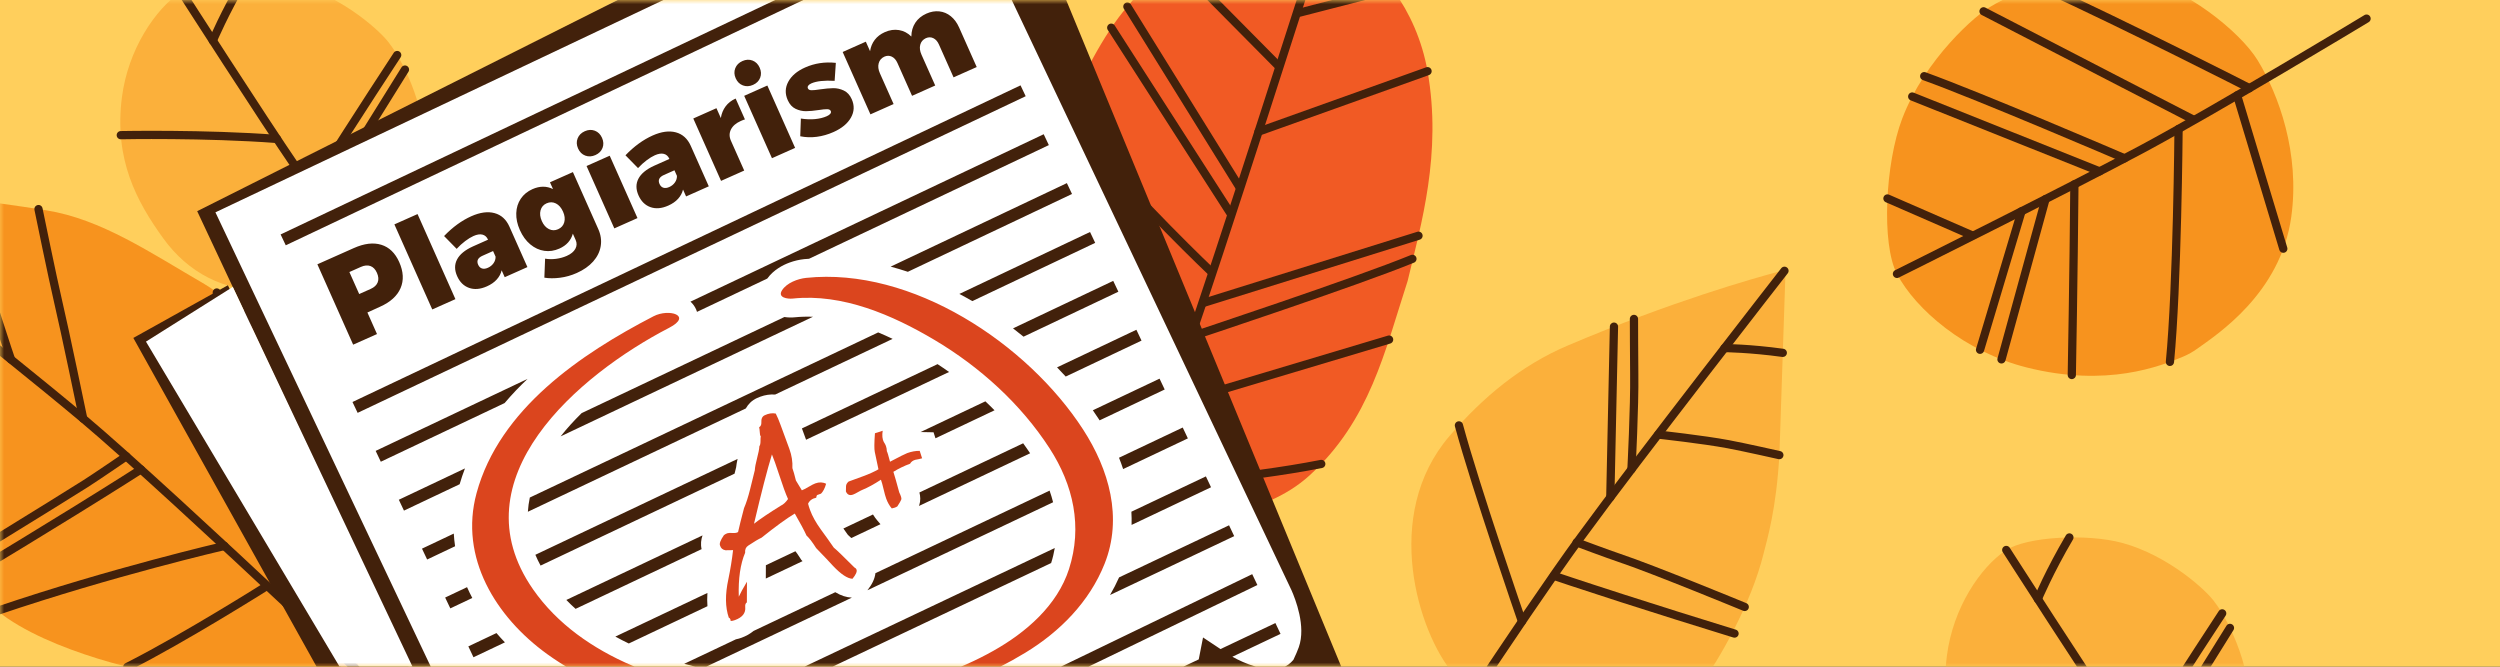 <?xml version="1.0" encoding="UTF-8"?>
<svg width="300px" height="80px" viewBox="0 0 300 80" version="1.1" xmlns="http://www.w3.org/2000/svg" xmlns:xlink="http://www.w3.org/1999/xlink">
    <rect x="0" y="0" width="300" height="80" fill="#333333" stroke="none"/>
    <title>shutterstock_678756085</title>
    <defs>
        <rect id="path-1" x="0" y="0" width="300" height="80"></rect>
    </defs>
    <g id="Page-1" stroke="none" stroke-width="1" fill="none" fill-rule="evenodd">
        <g id="shutterstock_678756085">
            <mask id="mask-2" fill="white">
                <use xlink:href="#path-1"></use>
            </mask>
            <use id="Mask" fill="#FFCF5C" fill-rule="nonzero" transform="translate(150, 40) scale(-1, 1) translate(-150, -40) " xlink:href="#path-1"></use>
            <g id="Group-38" mask="url(#mask-2)">
                <g transform="translate(168, 32)">
                    <path d="M8.513,51.718 C8.513,51.718 28.677,60.057 35.801,50.564 C38.303,47.229 42.162,40.397 43.624,34.452 C44.021,32.839 45.178,29.13 45.535,22.4 L46.238,1.25 C46.252,0.817 45.848,0.492 45.43,0.603 C42.563,1.361 32.613,4.153 20.146,9.456 C14.534,11.843 9.944,15.664 5.962,20.296 C-2.27,29.875 2.261,43.944 6.353,48.79 L8.513,51.718" id="Fill-2" fill="#FBB03B"></path>
                    <path d="M0.494,64.448 C0.402,64.448 0.309,64.422 0.226,64.369 C-0.003,64.221 -0.069,63.914 0.079,63.685 C0.217,63.472 13.895,42.324 21.284,32.18 C28.204,22.682 45.573,0.414 45.748,0.19 C45.916,-0.025 46.227,-0.063 46.442,0.105 C46.658,0.273 46.696,0.584 46.528,0.799 C46.353,1.023 28.994,23.277 22.084,32.763 C14.711,42.884 1.047,64.01 0.91,64.222 C0.816,64.368 0.657,64.448 0.494,64.448" id="Fill-3" fill="#42210B"></path>
                    <path d="M14.634,43.056 C14.429,43.056 14.238,42.927 14.167,42.723 C14.112,42.564 8.65,26.767 6.593,19.177 C6.521,18.913 6.677,18.641 6.941,18.57 C7.205,18.499 7.477,18.654 7.548,18.918 C9.596,26.476 15.047,42.241 15.102,42.399 C15.191,42.657 15.054,42.939 14.796,43.029 C14.742,43.047 14.688,43.056 14.634,43.056" id="Fill-4" fill="#42210B"></path>
                    <path d="M45.524,23.11 C45.488,23.11 45.451,23.106 45.414,23.098 C45.373,23.089 41.259,22.161 39.296,21.792 C36.315,21.231 30.985,20.647 30.932,20.642 C30.66,20.612 30.464,20.368 30.493,20.096 C30.523,19.825 30.766,19.629 31.039,19.658 C31.093,19.664 36.46,20.251 39.479,20.819 C41.459,21.192 45.591,22.123 45.633,22.133 C45.899,22.193 46.066,22.458 46.006,22.724 C45.954,22.954 45.75,23.11 45.524,23.11" id="Fill-5" fill="#42210B"></path>
                    <path d="M27.774,24.818 C27.765,24.818 27.757,24.818 27.748,24.818 C27.475,24.803 27.265,24.571 27.28,24.298 C27.284,24.223 27.67,16.756 27.614,12.85 C27.594,11.522 27.58,6.326 27.58,6.274 C27.579,6.001 27.8,5.778 28.073,5.778 C28.073,5.778 28.074,5.778 28.075,5.778 C28.348,5.778 28.569,5.998 28.57,6.271 C28.57,6.323 28.584,11.513 28.603,12.835 C28.66,16.775 28.272,24.274 28.268,24.349 C28.254,24.613 28.036,24.818 27.774,24.818" id="Fill-6" fill="#42210B"></path>
                    <path d="M25.236,28.179 C25.232,28.179 25.229,28.179 25.225,28.179 C24.952,28.173 24.735,27.947 24.741,27.674 L25.182,7.186 C25.187,6.916 25.408,6.702 25.676,6.702 C25.68,6.702 25.683,6.702 25.687,6.702 C25.96,6.708 26.177,6.934 26.171,7.207 L25.73,27.695 C25.724,27.965 25.504,28.179 25.236,28.179" id="Fill-7" fill="#42210B"></path>
                    <path d="M45.936,10.838 C45.914,10.838 45.891,10.837 45.868,10.833 C41.959,10.291 38.965,10.264 38.935,10.264 C38.662,10.262 38.442,10.039 38.444,9.766 C38.446,9.494 38.667,9.275 38.938,9.275 C38.939,9.275 38.941,9.275 38.942,9.275 C38.972,9.275 42.027,9.301 46.004,9.853 C46.275,9.891 46.463,10.141 46.426,10.411 C46.392,10.659 46.18,10.838 45.936,10.838" id="Fill-8" fill="#42210B"></path>
                    <path d="M41.367,41.33 C41.304,41.33 41.24,41.318 41.178,41.293 C41.068,41.247 30.132,36.737 26.119,35.4 C24.844,34.975 21.182,33.607 21.026,33.549 C20.77,33.453 20.64,33.168 20.736,32.912 C20.832,32.656 21.117,32.526 21.373,32.622 C21.411,32.636 25.174,34.042 26.432,34.461 C30.477,35.81 41.446,40.332 41.556,40.378 C41.808,40.482 41.929,40.771 41.824,41.024 C41.746,41.215 41.561,41.33 41.367,41.33" id="Fill-10" fill="#42210B"></path>
                    <path d="M40.145,44.524 C40.097,44.524 40.048,44.517 40,44.502 C35.227,43.032 30.703,41.61 26.553,40.275 C21.167,38.543 18.326,37.573 18.298,37.563 C18.04,37.475 17.902,37.193 17.99,36.935 C18.079,36.676 18.36,36.538 18.619,36.627 C18.647,36.636 21.48,37.604 26.856,39.333 C31.002,40.667 35.523,42.088 40.291,43.557 C40.552,43.637 40.699,43.914 40.618,44.175 C40.553,44.388 40.357,44.524 40.145,44.524" id="Fill-11" fill="#42210B"></path>
                </g>
            </g>
            <g id="Group-42" mask="url(#mask-2)">
                <g transform="translate(13.779, 56.459) rotate(153) translate(-13.779, -56.459) translate(-11.721, 7.459)" id="Group-40">
                    <path d="M10.56,13.951 C10.56,13.951 25.501,20.682 29.856,23.41 C32.552,25.098 42.465,33.155 45.707,40.39 C47.583,44.579 49.989,52.878 50.073,59.618 C50.095,61.446 50.41,65.711 49.113,73.017 L44.586,95.868 C44.494,96.335 43.98,96.583 43.559,96.36 C40.674,94.831 30.704,89.354 18.661,80.556 C13.24,76.596 9.885,70.429 5.768,64.064 C3.544,60.624 0.465,51.086 0.046,45.339 C-0.346,39.972 1.868,33.547 2.98,30.978 L10.56,13.951" id="Fill-12" fill="#F7931E"></path>
                    <path d="M44.291,97.147 C44.104,97.147 43.925,97.041 43.842,96.861 C43.71,96.577 30.647,68.368 25.6,56.457 C20.209,43.737 5.183,1.089 5.032,0.659 C4.941,0.402 5.076,0.119 5.334,0.028 C5.592,-0.063 5.874,0.073 5.965,0.331 C6.116,0.76 21.132,43.379 26.511,56.071 C31.552,67.967 44.608,96.161 44.74,96.445 C44.855,96.693 44.747,96.987 44.499,97.102 C44.431,97.133 44.361,97.147 44.291,97.147" id="Fill-13" fill="#42210B"></path>
                    <path d="M45.707,40.885 C45.683,40.885 45.66,40.884 45.635,40.88 C31.161,38.777 17.9,35.475 17.768,35.442 C17.503,35.375 17.342,35.107 17.408,34.842 C17.475,34.576 17.744,34.415 18.009,34.482 C18.14,34.515 31.355,37.806 45.778,39.901 C46.048,39.94 46.235,40.191 46.196,40.462 C46.16,40.708 45.949,40.885 45.707,40.885" id="Fill-14" fill="#42210B"></path>
                    <path d="M4.903,62.975 C4.858,62.975 4.811,62.968 4.765,62.955 C4.502,62.878 4.352,62.604 4.428,62.342 C4.469,62.202 8.515,48.32 9.702,43.681 C10.857,39.172 13.893,25.448 13.923,25.31 C13.982,25.043 14.246,24.875 14.513,24.934 C14.78,24.993 14.948,25.257 14.889,25.524 C14.859,25.662 11.819,39.402 10.661,43.926 C9.469,48.581 5.419,62.479 5.378,62.618 C5.315,62.835 5.118,62.975 4.903,62.975" id="Fill-15" fill="#42210B"></path>
                    <path d="M49.638,70.092 C49.628,70.092 49.618,70.092 49.608,70.092 C49.537,70.087 42.502,69.663 40.3,69.569 C36.94,69.425 31.536,69.153 31.482,69.151 C31.209,69.137 30.999,68.905 31.012,68.632 C31.026,68.359 31.26,68.148 31.531,68.163 C31.586,68.165 36.986,68.437 40.342,68.58 C42.553,68.675 49.597,69.1 49.668,69.104 C49.94,69.12 50.148,69.355 50.132,69.627 C50.116,69.89 49.898,70.092 49.638,70.092" id="Fill-16" fill="#42210B"></path>
                    <path d="M26.367,86.444 C26.319,86.444 26.271,86.437 26.223,86.422 C25.961,86.343 25.814,86.067 25.893,85.805 C25.909,85.755 27.425,80.762 27.774,79.358 C28.808,75.191 30.048,66.537 30.06,66.45 C30.099,66.18 30.348,65.992 30.62,66.031 C30.89,66.069 31.078,66.32 31.04,66.59 C31.027,66.678 29.78,75.381 28.734,79.597 C28.379,81.025 26.903,85.887 26.84,86.093 C26.775,86.306 26.579,86.444 26.367,86.444" id="Fill-17" fill="#42210B"></path>
                    <path d="M19.421,81.604 C19.378,81.604 19.333,81.598 19.289,81.586 C19.026,81.513 18.871,81.241 18.944,80.977 C18.966,80.896 21.198,72.802 21.838,70.188 C22.721,66.578 25.549,56.238 25.578,56.134 C25.65,55.87 25.922,55.715 26.186,55.787 C26.449,55.859 26.604,56.131 26.532,56.395 C26.504,56.499 23.679,66.826 22.799,70.423 C22.156,73.051 19.92,81.159 19.898,81.24 C19.837,81.46 19.638,81.604 19.421,81.604" id="Fill-18" fill="#42210B"></path>
                    <path d="M3.171,59.06 C3.129,59.06 3.086,59.055 3.044,59.044 C2.78,58.974 2.622,58.703 2.692,58.439 C2.722,58.325 5.723,46.97 6.77,43.033 C8.127,37.925 12.917,22.741 12.965,22.588 C13.048,22.327 13.325,22.183 13.586,22.265 C13.847,22.347 13.991,22.625 13.909,22.886 C13.861,23.038 9.077,38.201 7.726,43.287 C6.68,47.223 3.679,58.577 3.649,58.692 C3.59,58.913 3.39,59.06 3.171,59.06" id="Fill-21" fill="#42210B"></path>
                    <path d="M15.518,28.864 C15.266,28.864 15.05,28.672 15.026,28.415 C15.001,28.143 15.201,27.902 15.473,27.877 C15.589,27.866 27.186,26.799 34.865,26.824 C35.138,26.825 35.359,27.048 35.358,27.321 C35.357,27.594 35.136,27.814 34.863,27.814 C34.863,27.814 34.862,27.814 34.862,27.814 C34.761,27.814 34.659,27.813 34.557,27.813 C26.924,27.813 15.679,28.851 15.565,28.862 C15.549,28.863 15.534,28.864 15.518,28.864" id="Fill-22" fill="#42210B"></path>
                    <path d="M23.497,50.386 C23.252,50.386 23.039,50.204 23.006,49.955 C22.971,49.684 23.163,49.436 23.434,49.401 C23.614,49.377 27.882,48.825 29.354,48.687 C34.013,48.253 48.017,47.149 48.158,47.138 C48.43,47.116 48.669,47.32 48.69,47.592 C48.712,47.865 48.508,48.103 48.236,48.124 C48.095,48.135 34.097,49.239 29.446,49.673 C27.992,49.808 23.605,50.376 23.561,50.382 C23.539,50.385 23.518,50.386 23.497,50.386" id="Fill-23" fill="#42210B"></path>
                    <path d="M22.649,48.186 C22.398,48.186 22.183,47.996 22.157,47.741 C22.13,47.469 22.328,47.227 22.6,47.199 C22.632,47.196 25.92,46.864 32.126,46.352 C36.905,45.957 42.11,45.562 47.598,45.177 C47.87,45.157 48.107,45.363 48.126,45.635 C48.145,45.908 47.939,46.145 47.667,46.164 C42.184,46.548 36.982,46.944 32.207,47.338 C26.012,47.85 22.732,48.18 22.699,48.184 C22.682,48.185 22.666,48.186 22.649,48.186" id="Fill-24" fill="#42210B"></path>
                </g>
            </g>
            <g id="Group-39" mask="url(#mask-2)">
                <g transform="translate(226, -3)">
                    <path d="M2.266,17.231 C0.224,22.589 -0.252,32.291 1.635,35.867 C3.876,40.116 9.759,45.231 17.24,47.105 C26.864,49.516 33.293,46.924 35.974,45.797 C36.288,45.665 36.591,45.516 36.887,45.347 C37.137,45.204 37.376,45.052 37.611,44.884 C40.024,43.159 47.671,38.215 48.951,29.034 C50.016,21.396 47.43,14.328 44.918,10.234 C42.803,6.788 36.176,1.466 30.553,0.346 C23.15,-1.127 14.903,2.509 13.105,3.661 C11.197,4.621 4.975,10.124 2.266,17.231" id="Fill-25" fill="#F7931E"></path>
                    <path d="M1.635,36.362 C1.453,36.362 1.278,36.261 1.192,36.087 C1.07,35.843 1.17,35.546 1.414,35.424 C1.622,35.32 22.347,24.998 30.833,20.446 C39.886,15.59 57.554,4.918 57.732,4.811 C57.966,4.67 58.27,4.745 58.411,4.979 C58.552,5.212 58.477,5.517 58.243,5.658 C58.066,5.765 40.376,16.45 31.3,21.318 C22.802,25.877 2.064,36.206 1.855,36.31 C1.784,36.345 1.709,36.362 1.635,36.362" id="Fill-26" fill="#42210B"></path>
                    <path d="M34.393,46.922 C34.377,46.922 34.361,46.921 34.345,46.92 C34.073,46.893 33.874,46.651 33.9,46.379 C34.786,37.278 34.931,18.66 34.932,18.473 C34.935,18.201 35.156,17.982 35.427,17.982 C35.428,17.982 35.43,17.982 35.431,17.982 C35.704,17.984 35.924,18.207 35.922,18.48 C35.921,18.668 35.775,37.33 34.885,46.475 C34.86,46.731 34.645,46.922 34.393,46.922" id="Fill-27" fill="#42210B"></path>
                    <path d="M10.581,31.708 C10.515,31.708 10.448,31.695 10.384,31.667 L0.297,27.27 C0.047,27.161 -0.068,26.869 0.041,26.619 C0.15,26.368 0.442,26.254 0.693,26.363 L10.779,30.76 C11.03,30.869 11.144,31.16 11.035,31.411 C10.954,31.597 10.772,31.708 10.581,31.708" id="Fill-28" fill="#42210B"></path>
                    <path d="M11.606,45.47 C11.56,45.47 11.512,45.463 11.464,45.449 C11.203,45.371 11.054,45.095 11.132,44.833 L16.108,28.215 C16.187,27.953 16.463,27.805 16.724,27.883 C16.986,27.961 17.135,28.237 17.056,28.499 L12.08,45.117 C12.016,45.331 11.819,45.47 11.606,45.47" id="Fill-29" fill="#42210B"></path>
                    <path d="M14.18,46.623 C14.136,46.623 14.092,46.617 14.048,46.605 C13.785,46.533 13.63,46.261 13.702,45.997 L18.988,26.762 C19.06,26.499 19.332,26.343 19.596,26.416 C19.859,26.488 20.014,26.761 19.942,27.024 L14.657,46.259 C14.596,46.479 14.397,46.623 14.18,46.623" id="Fill-30" fill="#42210B"></path>
                    <path d="M43.938,14.075 C43.862,14.075 43.785,14.058 43.713,14.021 C43.571,13.948 29.333,6.676 18.647,1.771 C18.398,1.657 18.289,1.363 18.404,1.115 C18.517,0.867 18.811,0.758 19.06,0.872 C29.765,5.786 44.021,13.067 44.164,13.14 C44.407,13.264 44.503,13.562 44.379,13.806 C44.291,13.977 44.118,14.075 43.938,14.075" id="Fill-31" fill="#42210B"></path>
                    <path d="M25.957,24.059 C25.896,24.059 25.834,24.048 25.774,24.024 L3.282,15.043 C3.028,14.941 2.904,14.654 3.006,14.4 C3.107,14.146 3.394,14.022 3.648,14.124 L26.141,23.105 C26.395,23.206 26.518,23.494 26.417,23.748 C26.34,23.941 26.154,24.059 25.957,24.059" id="Fill-32" fill="#42210B"></path>
                    <path d="M28.955,22.497 C28.89,22.497 28.824,22.484 28.76,22.457 C28.587,22.383 11.394,15.006 4.738,12.607 C4.481,12.514 4.347,12.231 4.44,11.974 C4.533,11.716 4.816,11.583 5.073,11.676 C11.757,14.085 28.977,21.473 29.15,21.547 C29.401,21.655 29.517,21.946 29.41,22.197 C29.329,22.385 29.147,22.497 28.955,22.497" id="Fill-33" fill="#42210B"></path>
                    <path d="M37.151,17.827 C37.075,17.827 36.998,17.81 36.925,17.772 C36.789,17.702 23.182,10.707 11.798,4.797 C11.556,4.671 11.461,4.373 11.587,4.13 C11.713,3.888 12.012,3.793 12.254,3.919 C23.636,9.827 37.242,16.822 37.378,16.892 C37.621,17.017 37.717,17.316 37.592,17.559 C37.504,17.729 37.331,17.827 37.151,17.827" id="Fill-34" fill="#42210B"></path>
                    <path d="M22.617,48.495 C22.614,48.495 22.611,48.495 22.607,48.495 C22.334,48.49 22.117,48.264 22.122,47.991 C22.124,47.871 22.346,35.847 22.433,25.121 C22.435,24.849 22.656,24.63 22.927,24.63 C22.929,24.63 22.93,24.63 22.931,24.63 C23.205,24.632 23.424,24.855 23.422,25.129 C23.335,35.86 23.113,47.889 23.111,48.009 C23.106,48.28 22.886,48.495 22.617,48.495" id="Fill-35" fill="#42210B"></path>
                    <path d="M47.995,33.34 C47.783,33.34 47.586,33.202 47.522,32.988 L41.977,14.591 C41.898,14.329 42.047,14.053 42.308,13.974 C42.569,13.895 42.846,14.043 42.925,14.305 L48.469,32.703 C48.548,32.964 48.4,33.24 48.138,33.319 C48.091,33.333 48.043,33.34 47.995,33.34" id="Fill-36" fill="#42210B"></path>
                </g>
            </g>
            <g id="Group-44" mask="url(#mask-2)">
                <g transform="translate(120, -9)">
                    <path d="M51.305,17.543 C49.99,10.108 45.346,4.376 40.565,1.963 C39.662,1.507 35.118,-0.438 30.901,0.09 C22.1,1.193 16.024,8.942 15.286,9.79 C9.651,16.27 4.254,31.303 1.874,38.7 C0.049,44.371 -0.295,50.543 2.284,56.909 C5.762,65.498 13.773,69.575 18.315,70.818 C22.137,71.865 31.6,71.104 37.127,66.066 C44.402,59.434 46.164,51.177 48.916,42.715 C50.524,35.963 53.051,27.406 51.305,17.543" id="Fill-37" fill="#F15A24"></path>
                    <path d="M12.807,81.455 C12.76,81.455 12.712,81.449 12.665,81.434 C12.403,81.356 12.254,81.08 12.333,80.818 C12.394,80.617 18.429,60.522 21.943,50.674 C25.229,41.468 38.033,1.424 38.162,1.021 C38.245,0.761 38.523,0.617 38.784,0.7 C39.044,0.783 39.188,1.062 39.105,1.322 C38.976,1.726 26.166,41.785 22.875,51.007 C19.369,60.83 13.341,80.901 13.281,81.103 C13.216,81.317 13.02,81.455 12.807,81.455" id="Fill-38" fill="#42210B"></path>
                    <path d="M28.712,31.912 C28.546,31.912 28.385,31.829 28.291,31.678 L14.866,10.051 C14.722,9.819 14.793,9.514 15.025,9.37 C15.257,9.226 15.563,9.297 15.707,9.529 L29.132,31.156 C29.276,31.388 29.204,31.693 28.972,31.837 C28.891,31.888 28.801,31.912 28.712,31.912" id="Fill-39" fill="#42210B"></path>
                    <path d="M27.664,35.103 C27.501,35.103 27.342,35.023 27.247,34.876 L12.933,12.592 C12.786,12.362 12.852,12.056 13.082,11.908 C13.312,11.76 13.618,11.827 13.766,12.057 L28.08,34.341 C28.228,34.571 28.161,34.877 27.931,35.025 C27.848,35.078 27.756,35.103 27.664,35.103" id="Fill-40" fill="#42210B"></path>
                    <path d="M16.911,67.841 C16.653,67.841 16.435,67.641 16.418,67.379 C16.399,67.107 16.605,66.871 16.878,66.853 C17.001,66.844 29.308,66.001 38.456,64.189 C38.724,64.135 38.984,64.31 39.037,64.578 C39.09,64.846 38.916,65.106 38.648,65.159 C29.437,66.984 17.069,67.832 16.945,67.84 C16.933,67.841 16.922,67.841 16.911,67.841" id="Fill-41" fill="#42210B"></path>
                    <path d="M24.427,45.836 C24.217,45.836 24.021,45.7 23.955,45.489 C23.874,45.228 24.019,44.951 24.28,44.869 L50.073,36.815 C50.334,36.734 50.612,36.879 50.693,37.14 C50.775,37.401 50.629,37.678 50.368,37.76 L24.575,45.814 C24.526,45.829 24.476,45.836 24.427,45.836" id="Fill-42" fill="#42210B"></path>
                    <path d="M22.965,49.878 C22.758,49.878 22.564,49.746 22.496,49.539 C22.41,49.279 22.55,48.999 22.81,48.913 C23.007,48.848 42.66,42.333 49.303,39.604 C49.555,39.5 49.845,39.621 49.948,39.874 C50.052,40.126 49.931,40.416 49.679,40.519 C43.004,43.261 23.319,49.787 23.121,49.853 C23.069,49.87 23.017,49.878 22.965,49.878" id="Fill-43" fill="#42210B"></path>
                    <path d="M20.247,58.154 C20.034,58.154 19.838,58.015 19.773,57.801 C19.695,57.539 19.844,57.263 20.106,57.185 L46.551,49.276 C46.812,49.197 47.088,49.346 47.167,49.608 C47.245,49.87 47.096,50.145 46.834,50.224 L20.389,58.133 C20.342,58.147 20.294,58.154 20.247,58.154" id="Fill-44" fill="#42210B"></path>
                    <path d="M25.358,42.108 C25.237,42.108 25.115,42.064 25.02,41.974 C24.941,41.9 17.05,34.469 7.349,23.402 C7.169,23.197 7.189,22.884 7.395,22.704 C7.6,22.524 7.913,22.545 8.093,22.75 C17.763,33.781 25.619,41.179 25.697,41.253 C25.896,41.44 25.906,41.753 25.719,41.952 C25.622,42.056 25.49,42.108 25.358,42.108" id="Fill-45" fill="#42210B"></path>
                    <path d="M18.216,63.135 C18.092,63.135 17.968,63.089 17.872,62.996 C4.998,50.551 0.203,46.047 0.156,46.004 C-0.043,45.817 -0.053,45.503 0.134,45.304 C0.321,45.105 0.634,45.095 0.833,45.282 C0.88,45.326 5.68,49.834 18.56,62.284 C18.756,62.474 18.762,62.787 18.572,62.984 C18.475,63.084 18.346,63.135 18.216,63.135" id="Fill-46" fill="#42210B"></path>
                    <path d="M35.928,11.017 C35.708,11.017 35.507,10.868 35.449,10.645 C35.381,10.381 35.54,10.111 35.805,10.043 L46.947,7.17 C47.211,7.102 47.482,7.261 47.55,7.526 C47.618,7.79 47.459,8.06 47.194,8.128 L36.052,11.001 C36.011,11.011 35.969,11.017 35.928,11.017" id="Fill-47" fill="#42210B"></path>
                    <path d="M33.456,17.456 C33.329,17.456 33.202,17.407 33.105,17.309 L20.612,4.693 C20.419,4.498 20.421,4.185 20.615,3.993 C20.809,3.801 21.122,3.802 21.315,3.996 L33.808,16.613 C34,16.807 33.999,17.12 33.805,17.313 C33.708,17.408 33.582,17.456 33.456,17.456" id="Fill-48" fill="#42210B"></path>
                    <path d="M31.03,25.289 C30.826,25.289 30.636,25.163 30.564,24.961 C30.472,24.703 30.606,24.42 30.863,24.328 L51.139,17.077 C51.396,16.985 51.679,17.119 51.771,17.377 C51.863,17.634 51.729,17.917 51.472,18.009 L31.196,25.26 C31.141,25.279 31.085,25.289 31.03,25.289" id="Fill-49" fill="#42210B"></path>
                </g>
            </g>
            <g id="Group-43" mask="url(#mask-2)">
                <g transform="translate(14, -3)">
                    <path d="M21.685,1.153 C17.488,0.007 10.173,0.369 7.661,2.061 C4.676,4.072 1.366,8.901 0.627,14.697 C-0.323,22.154 2.399,27.188 5.613,31.631 C8.541,35.68 12.984,38.104 18.11,37.777 C23.911,37.407 27.88,35.087 30.725,32.883 C33.119,31.027 36.519,25.621 36.857,21.285 C37.303,15.579 33.843,9.613 32.82,8.339 C31.93,6.968 27.252,2.672 21.685,1.153" id="Fill-50" fill="#FBB03B"></path>
                    <path d="M35.708,42.836 C35.559,42.836 35.412,42.769 35.314,42.642 C35.218,42.515 25.626,29.936 21.172,23.431 C17.001,17.34 7.43,2.414 7.334,2.264 C7.186,2.034 7.253,1.728 7.483,1.58 C7.713,1.433 8.019,1.5 8.167,1.73 C8.263,1.88 17.826,16.794 21.988,22.872 C26.429,29.356 36.005,41.915 36.101,42.041 C36.267,42.258 36.225,42.569 36.008,42.735 C35.918,42.803 35.813,42.836 35.708,42.836" id="Fill-51" fill="#42210B"></path>
                    <path d="M19.243,20.169 C19.231,20.169 19.218,20.168 19.205,20.167 C10.562,19.512 0.605,19.713 0.505,19.716 C0.237,19.721 0.006,19.505 -1.0658141e-14,19.232 C-0.006,18.958 0.211,18.732 0.484,18.726 C0.584,18.724 10.589,18.522 19.28,19.181 C19.553,19.202 19.757,19.439 19.736,19.712 C19.717,19.971 19.5,20.169 19.243,20.169" id="Fill-52" fill="#42210B"></path>
                    <path d="M23.325,26.158 C23.235,26.158 23.143,26.133 23.061,26.081 C22.83,25.935 22.762,25.63 22.908,25.399 C28.848,16.006 33.206,9.398 33.249,9.333 C33.4,9.105 33.707,9.042 33.935,9.192 C34.163,9.343 34.226,9.65 34.075,9.878 C34.032,9.943 29.679,16.544 23.744,25.928 C23.65,26.076 23.489,26.158 23.325,26.158" id="Fill-53" fill="#42210B"></path>
                    <path d="M24.591,27.909 C24.502,27.909 24.412,27.884 24.33,27.834 C24.098,27.689 24.027,27.384 24.172,27.152 L34.176,11.087 C34.32,10.856 34.625,10.785 34.857,10.929 C35.089,11.074 35.16,11.379 35.016,11.611 L25.012,27.675 C24.918,27.826 24.756,27.909 24.591,27.909" id="Fill-54" fill="#42210B"></path>
                    <path d="M11.542,8.378 C11.478,8.378 11.413,8.365 11.351,8.339 C11.099,8.234 10.98,7.944 11.085,7.692 C11.099,7.658 12.519,4.282 14.903,0.243 C15.042,0.008 15.346,-0.07 15.581,0.069 C15.816,0.208 15.894,0.511 15.755,0.746 C13.406,4.727 12.012,8.041 11.998,8.074 C11.919,8.263 11.735,8.378 11.542,8.378" id="Fill-55" fill="#42210B"></path>
                </g>
            </g>
            <g id="Group-43-Copy" mask="url(#mask-2)">
                <g transform="translate(233, 64)">
                    <path d="M21.685,1.153 C17.488,0.007 10.173,0.369 7.661,2.061 C4.676,4.072 1.366,8.901 0.627,14.697 C-0.323,22.154 2.399,27.188 5.613,31.631 C8.541,35.68 12.984,38.104 18.11,37.777 C23.911,37.407 27.88,35.087 30.725,32.883 C33.119,31.027 36.519,25.621 36.857,21.285 C37.303,15.579 33.843,9.613 32.82,8.339 C31.93,6.968 27.252,2.672 21.685,1.153" id="Fill-50" fill="#FBB03B"></path>
                    <path d="M35.708,42.836 C35.559,42.836 35.412,42.769 35.314,42.642 C35.218,42.515 25.626,29.936 21.172,23.431 C17.001,17.34 7.43,2.414 7.334,2.264 C7.186,2.034 7.253,1.728 7.483,1.58 C7.713,1.433 8.019,1.5 8.167,1.73 C8.263,1.88 17.826,16.794 21.988,22.872 C26.429,29.356 36.005,41.915 36.101,42.041 C36.267,42.258 36.225,42.569 36.008,42.735 C35.918,42.803 35.813,42.836 35.708,42.836" id="Fill-51" fill="#42210B"></path>
                    <path d="M23.325,26.158 C23.235,26.158 23.143,26.133 23.061,26.081 C22.83,25.935 22.762,25.63 22.908,25.399 C28.848,16.006 33.206,9.398 33.249,9.333 C33.4,9.105 33.707,9.042 33.935,9.192 C34.163,9.343 34.226,9.65 34.075,9.878 C34.032,9.943 29.679,16.544 23.744,25.928 C23.65,26.076 23.489,26.158 23.325,26.158" id="Fill-53" fill="#42210B"></path>
                    <path d="M24.591,27.909 C24.502,27.909 24.412,27.884 24.33,27.834 C24.098,27.689 24.027,27.384 24.172,27.152 L34.176,11.087 C34.32,10.856 34.625,10.785 34.857,10.929 C35.089,11.074 35.16,11.379 35.016,11.611 L25.012,27.675 C24.918,27.826 24.756,27.909 24.591,27.909" id="Fill-54" fill="#42210B"></path>
                    <path d="M11.542,8.378 C11.478,8.378 11.413,8.365 11.351,8.339 C11.099,8.234 10.98,7.944 11.085,7.692 C11.099,7.658 12.519,4.282 14.903,0.243 C15.042,0.008 15.346,-0.07 15.581,0.069 C15.816,0.208 15.894,0.511 15.755,0.746 C13.406,4.727 12.012,8.041 11.998,8.074 C11.919,8.263 11.735,8.378 11.542,8.378" id="Fill-55" fill="#42210B"></path>
                </g>
            </g>
            <g id="Group-12" mask="url(#mask-2)">
                <g transform="translate(16, -23)">
                    <polygon id="Path-2" fill="#FFFFFF" fill-rule="evenodd" points="147.946 110.044 106.459 22.022 59.983 22.022 9.36 48.691 42.395 118.45"></polygon>
                    <path d="M24.132,48.093 L24.132,45.262 L25.789,45.247 C27.154,45.247 28.211,44.9 28.959,44.208 C29.707,43.515 30.081,42.541 30.081,41.286 C30.081,40.091 29.707,39.168 28.959,38.515 C28.211,37.862 27.154,37.536 25.789,37.536 L25.789,37.536 L21,37.536 L21,48.093 L24.132,48.093 Z M25.638,42.837 L24.132,42.837 L24.132,39.946 L25.638,39.946 C26.11,39.946 26.474,40.069 26.73,40.315 C26.986,40.561 27.114,40.914 27.114,41.376 C27.114,41.848 26.986,42.21 26.73,42.461 C26.474,42.712 26.11,42.837 25.638,42.837 L25.638,42.837 Z M34.433,48.093 L34.433,36.919 L31.391,36.919 L31.391,48.093 L34.433,48.093 Z M38.514,48.228 C39.046,48.228 39.516,48.138 39.922,47.957 C40.329,47.777 40.658,47.521 40.909,47.189 L40.909,47.189 L40.909,48.093 L43.891,48.093 L43.891,42.777 C43.891,41.833 43.567,41.098 42.919,40.571 C42.272,40.044 41.371,39.78 40.216,39.78 C38.971,39.78 37.656,40.061 36.27,40.623 L36.27,40.623 L37.023,42.641 C37.465,42.451 37.904,42.305 38.341,42.205 C38.778,42.104 39.162,42.054 39.493,42.054 C39.955,42.054 40.306,42.149 40.547,42.34 C40.788,42.531 40.909,42.797 40.909,43.138 L40.909,43.138 L40.909,43.168 L38.906,43.168 C37.872,43.178 37.086,43.397 36.549,43.823 C36.012,44.25 35.743,44.86 35.743,45.653 C35.743,46.436 35.989,47.061 36.481,47.528 C36.973,47.995 37.651,48.228 38.514,48.228 Z M39.523,46.241 C39.232,46.241 39.006,46.17 38.846,46.03 C38.685,45.889 38.605,45.688 38.605,45.427 C38.605,44.915 38.911,44.659 39.523,44.659 L39.523,44.659 L40.909,44.659 L40.909,45.397 C40.798,45.658 40.618,45.864 40.367,46.015 C40.116,46.165 39.835,46.241 39.523,46.241 Z M49.011,51.15 C49.904,51.15 50.69,50.997 51.368,50.691 C52.045,50.384 52.573,49.945 52.949,49.373 C53.326,48.801 53.514,48.138 53.514,47.385 L53.514,47.385 L53.514,39.9 L50.502,39.9 L50.502,40.789 C49.95,40.126 49.197,39.795 48.243,39.795 C47.59,39.795 47.008,39.956 46.496,40.277 C45.984,40.598 45.585,41.053 45.299,41.64 C45.013,42.227 44.87,42.902 44.87,43.665 C44.87,44.448 45.018,45.141 45.314,45.744 C45.61,46.346 46.017,46.81 46.534,47.137 C47.051,47.463 47.641,47.626 48.303,47.626 C49.227,47.626 49.96,47.3 50.502,46.647 L50.502,46.647 L50.502,47.475 C50.502,47.877 50.346,48.196 50.035,48.432 C49.724,48.668 49.297,48.786 48.755,48.786 C48.323,48.786 47.886,48.72 47.445,48.59 C47.003,48.459 46.601,48.274 46.24,48.033 L46.24,48.033 L45.231,50.081 C45.703,50.392 46.27,50.648 46.933,50.849 C47.595,51.05 48.288,51.15 49.011,51.15 Z M49.101,45.442 C48.69,45.442 48.356,45.287 48.1,44.976 C47.844,44.664 47.716,44.258 47.716,43.756 C47.716,43.244 47.844,42.83 48.1,42.513 C48.356,42.197 48.69,42.039 49.101,42.039 C49.523,42.039 49.862,42.195 50.118,42.506 C50.374,42.817 50.502,43.234 50.502,43.756 C50.502,44.258 50.374,44.664 50.118,44.976 C49.862,45.287 49.523,45.442 49.101,45.442 Z M56.812,39.132 C57.274,39.132 57.65,38.987 57.941,38.696 C58.232,38.405 58.378,38.028 58.378,37.566 C58.378,37.104 58.232,36.728 57.941,36.437 C57.65,36.146 57.274,36 56.812,36 C56.35,36 55.971,36.146 55.675,36.437 C55.379,36.728 55.231,37.104 55.231,37.566 C55.231,38.028 55.379,38.405 55.675,38.696 C55.971,38.987 56.35,39.132 56.812,39.132 Z M58.348,48.093 L58.348,39.9 L55.306,39.9 L55.306,48.093 L58.348,48.093 Z M62.339,48.228 C62.871,48.228 63.34,48.138 63.747,47.957 C64.153,47.777 64.482,47.521 64.733,47.189 L64.733,47.189 L64.733,48.093 L67.715,48.093 L67.715,42.777 C67.715,41.833 67.391,41.098 66.744,40.571 C66.096,40.044 65.195,39.78 64.04,39.78 C62.796,39.78 61.48,40.061 60.095,40.623 L60.095,40.623 L60.848,42.641 C61.29,42.451 61.729,42.305 62.166,42.205 C62.602,42.104 62.986,42.054 63.318,42.054 C63.779,42.054 64.131,42.149 64.372,42.34 C64.613,42.531 64.733,42.797 64.733,43.138 L64.733,43.138 L64.733,43.168 L62.73,43.168 C61.696,43.178 60.911,43.397 60.373,43.823 C59.836,44.25 59.568,44.86 59.568,45.653 C59.568,46.436 59.814,47.061 60.306,47.528 C60.798,47.995 61.475,48.228 62.339,48.228 Z M63.348,46.241 C63.057,46.241 62.831,46.17 62.67,46.03 C62.509,45.889 62.429,45.688 62.429,45.427 C62.429,44.915 62.735,44.659 63.348,44.659 L63.348,44.659 L64.733,44.659 L64.733,45.397 C64.623,45.658 64.442,45.864 64.191,46.015 C63.94,46.165 63.659,46.241 63.348,46.241 Z M72.368,48.093 L72.368,44.177 C72.368,43.655 72.552,43.244 72.918,42.942 C73.285,42.641 73.784,42.491 74.417,42.491 C74.647,42.491 74.823,42.501 74.944,42.521 L74.944,42.521 L74.944,39.78 C74.391,39.78 73.897,39.903 73.46,40.149 C73.024,40.395 72.66,40.744 72.368,41.196 L72.368,41.196 L72.368,39.9 L69.326,39.9 L69.326,48.093 L72.368,48.093 Z M77.519,39.132 C77.981,39.132 78.357,38.987 78.648,38.696 C78.939,38.405 79.085,38.028 79.085,37.566 C79.085,37.104 78.939,36.728 78.648,36.437 C78.357,36.146 77.981,36 77.519,36 C77.057,36 76.678,36.146 76.382,36.437 C76.086,36.728 75.938,37.104 75.938,37.566 C75.938,38.028 76.086,38.405 76.382,38.696 C76.678,38.987 77.057,39.132 77.519,39.132 Z M79.055,48.093 L79.055,39.9 L76.013,39.9 L76.013,48.093 L79.055,48.093 Z M84.04,48.228 C85.124,48.228 85.995,47.985 86.653,47.498 C87.31,47.011 87.639,46.351 87.639,45.518 C87.639,44.976 87.491,44.531 87.195,44.185 C86.898,43.839 86.552,43.58 86.156,43.409 C85.759,43.239 85.259,43.068 84.657,42.897 C84.205,42.777 83.877,42.669 83.671,42.574 C83.465,42.478 83.362,42.355 83.362,42.205 C83.362,42.074 83.417,41.976 83.528,41.911 C83.638,41.846 83.789,41.813 83.979,41.813 C84.652,41.813 85.546,42.099 86.66,42.671 L86.66,42.671 L87.669,40.759 C86.525,40.096 85.325,39.765 84.07,39.765 C83.026,39.765 82.182,40.011 81.54,40.503 C80.897,40.995 80.576,41.662 80.576,42.506 C80.576,43.048 80.722,43.49 81.013,43.831 C81.304,44.172 81.645,44.428 82.037,44.599 C82.428,44.77 82.915,44.935 83.498,45.096 C83.949,45.217 84.273,45.324 84.469,45.42 C84.665,45.515 84.763,45.638 84.763,45.789 C84.763,45.909 84.702,46.002 84.582,46.067 C84.461,46.133 84.296,46.165 84.085,46.165 C83.633,46.165 83.154,46.08 82.647,45.909 C82.14,45.739 81.63,45.488 81.118,45.156 L81.118,45.156 L80.184,47.069 C80.717,47.45 81.311,47.739 81.969,47.935 C82.627,48.131 83.317,48.228 84.04,48.228 Z M91.991,48.093 L91.991,44.042 C91.991,43.57 92.109,43.188 92.345,42.897 C92.581,42.606 92.895,42.456 93.286,42.446 C93.628,42.446 93.901,42.566 94.107,42.807 C94.313,43.048 94.416,43.369 94.416,43.771 L94.416,43.771 L94.416,48.093 L97.458,48.093 L97.458,44.042 C97.458,43.57 97.573,43.188 97.804,42.897 C98.035,42.606 98.346,42.456 98.738,42.446 C99.079,42.446 99.353,42.566 99.559,42.807 C99.764,43.048 99.867,43.369 99.867,43.771 L99.867,43.771 L99.867,48.093 L102.909,48.093 L102.909,42.897 C102.909,42.275 102.789,41.728 102.548,41.256 C102.307,40.784 101.966,40.42 101.524,40.164 C101.082,39.908 100.575,39.78 100.003,39.78 C99.37,39.78 98.816,39.933 98.339,40.239 C97.862,40.546 97.493,40.985 97.232,41.557 C97.011,40.995 96.665,40.558 96.193,40.247 C95.721,39.936 95.169,39.78 94.536,39.78 C93.984,39.78 93.492,39.898 93.06,40.134 C92.629,40.37 92.272,40.709 91.991,41.15 L91.991,41.15 L91.991,39.9 L88.949,39.9 L88.949,48.093 L91.991,48.093 Z" id="Plagiarism" fill="#42210B" fill-rule="nonzero" transform="translate(61.955, 43.575) rotate(-24) translate(-61.955, -43.575) "></path>
                    <g id="Group-11" stroke-width="1" fill="none" fill-rule="evenodd">
                        <g id="shutterstock_678756085">
                            <path d="M64.034,133.271 C64.061,133.323 64.054,133.344 64.058,133.391 L64.123,133.343 C64.097,133.26 64.046,133.188 64.034,133.271 Z M64.368,134.497 C64.318,134.57 64.395,134.719 64.419,134.796 C64.509,134.84 64.341,134.579 64.368,134.497 Z M65.528,125.376 L65.556,125.535 L65.581,125.397 L65.528,125.376 Z M80.484,129.928 C80.037,130.166 79.419,130.447 78.948,130.564 C77.09,131.274 74.742,131.468 73.048,133.289 C73.159,133.222 73.096,133.344 73.023,133.433 L72.979,133.436 C72.947,133.492 72.932,133.564 72.907,133.618 C72.807,133.762 72.786,133.648 72.868,133.522 C72.595,133.911 72.285,134.236 72.118,134.644 L72.052,134.773 L71.965,134.748 C71.887,134.846 71.599,134.636 71.539,134.707 C71.52,134.689 71.55,134.691 71.58,134.686 C71.08,134.543 71.043,134.503 70.718,134.17 C70.572,134.066 70.444,133.944 70.316,133.823 C70.206,133.565 70.054,133.245 69.857,133.102 C69.884,133.098 69.889,133.066 69.942,133.108 C69.8,132.834 69.796,133.149 69.645,132.83 L69.742,132.855 C69.623,132.764 69.554,132.637 69.45,132.529 C69.378,132.332 69.32,132.129 69.287,131.921 L69.281,131.9 L69.28,131.893 L69.275,131.883 C69.262,131.891 69.256,131.897 69.247,131.903 C69.179,131.95 69.078,132.02 68.928,132.126 C68.872,132.1 68.816,132.084 68.761,132.076 C68.753,132.032 68.794,132.017 68.884,132.037 C68.701,131.877 68.583,131.944 68.675,132.153 C68.686,132.216 68.66,132.329 68.645,132.285 C68.649,132.291 68.654,132.305 68.658,132.314 C68.564,132.38 68.455,132.455 68.335,132.539 L68.341,132.544 L68.376,132.563 L68.443,132.604 L68.585,132.69 L68.836,132.879 C68.842,132.885 68.846,132.891 68.852,132.896 C68.856,132.932 68.86,132.973 68.866,133.03 C69.045,133.454 69.317,133.832 69.644,134.155 C69.695,134.309 69.749,134.462 69.776,134.62 C70.085,135.473 69.582,136.806 69.51,136.506 C68.952,136.281 68.309,135.133 67.917,134.188 C67.623,133.881 67.551,133.49 67.3,133.153 L67.348,133.155 C67.21,132.848 67.267,132.733 67.234,132.323 C67.171,132.327 67.198,132.157 67.116,132.236 C67.023,132.097 67.21,131.948 67.144,131.739 C67.175,131.735 67.095,131.759 67.116,131.707 C66.951,131.164 67.159,131.808 67.202,131.103 C67.104,130.137 67.08,129.099 67.177,128.136 C67.175,128.192 67.106,128.222 67.107,128.118 C67.252,128.026 67.086,127.787 67.153,127.622 C67.178,127.631 67.189,127.719 67.192,127.756 C67.283,127.328 67.205,126.943 67.288,126.514 C67.302,126.564 67.306,126.588 67.305,126.632 C67.225,126.205 67.378,125.675 67.302,125.383 C67.36,125.449 67.341,125.191 67.372,125.105 C67.193,124.821 67.404,124.308 67.262,123.941 L67.292,123.948 C67.186,122.829 66.933,121.558 66.232,120.535 C65.895,119.957 65.49,119.226 64.836,118.818 C64.714,118.752 64.779,118.851 64.682,118.796 C64.535,118.665 64.714,118.752 64.673,118.693 L64.425,118.526 L64.362,118.477 L64.344,118.459 L64.339,118.454 C64.078,118.561 63.62,118.757 63.559,118.779 L63.56,118.782 L63.554,118.82 L63.529,118.979 L63.414,119.635 C63.434,119.688 63.426,119.81 63.474,119.778 C63.276,120.246 63.416,120.926 63.288,121.415 C63.453,121.251 63.344,121.714 63.386,121.895 C63.378,121.994 63.341,122.004 63.312,121.971 C63.324,122.335 63.326,122.541 63.276,122.982 C63.291,123.187 63.372,123.249 63.357,123.488 C63.255,123.641 63.365,123.995 63.341,124.25 C63.422,124.177 63.505,124.484 63.474,124.729 L63.348,124.66 C63.47,125.421 63.399,126.536 63.659,127.41 L63.593,127.485 C63.759,128.383 63.808,129.301 64.079,130.161 C64.081,130.405 64.115,130.787 64.15,131.015 C64.264,131.322 64.272,131.437 64.415,131.644 C64.442,131.756 64.403,131.844 64.382,131.89 C64.437,132.293 64.407,132.693 64.585,132.997 L64.523,133.019 C64.643,133.319 64.818,133.759 64.821,134.128 C64.896,134.217 64.992,134.569 65.031,134.4 C65.077,134.539 64.946,134.506 65.039,134.632 L64.926,134.525 C65.072,135.315 65.278,135.989 65.507,136.735 C65.453,136.977 65.695,137.454 65.746,137.902 C65.869,138.146 65.905,138.602 66.084,138.757 L66.029,138.79 C66.109,139.122 66.226,139.578 66.328,140.028 C66.385,140.296 66.473,140.27 66.563,140.464 L66.504,140.493 C66.602,140.696 66.712,140.731 66.799,140.803 C66.807,140.985 66.855,140.986 66.867,141.171 C66.786,141.022 66.676,140.89 66.564,140.803 C66.614,141.086 66.85,141.305 66.813,141.51 C66.855,141.741 66.939,141.921 67.02,141.908 C66.98,141.868 67.02,142.074 66.945,141.955 C67.007,142.148 67.046,142.256 67.126,142.363 C67.095,142.361 67.094,142.262 67.074,142.208 C67.159,142.27 67.205,142.438 67.283,142.372 C67.237,142.297 67.22,142.297 67.198,142.188 C67.271,142.217 67.38,142.498 67.344,142.578 C67.306,142.685 67.18,142.423 67.186,142.567 L67.494,142.992 C67.41,142.91 67.401,142.736 67.473,142.752 L67.377,142.582 L67.446,142.57 C67.324,142.277 67.33,142.042 67.178,141.734 L67.148,141.874 C67.086,141.686 66.942,141.526 66.963,141.322 C67.017,141.406 67.026,141.328 67.065,141.32 C67.041,141.28 67.004,141.245 66.993,141.182 L67.133,141.235 C66.956,141.194 66.927,140.744 66.876,140.658 L66.907,140.682 C66.876,140.392 66.856,140.749 66.805,140.565 C66.778,140.398 66.906,140.463 66.913,140.305 C66.828,140.016 66.599,139.554 66.607,139.225 C66.515,138.963 66.403,138.701 66.291,138.488 C66.227,138.25 66.409,138.467 66.295,138.244 C66.342,138.259 66.378,138.215 66.411,138.185 C66.357,138.181 66.304,137.758 66.251,137.972 C66.184,137.626 66.106,137.254 65.996,136.908 C66.032,137.024 66.113,137.037 66.121,136.922 C66.012,136.786 65.902,136.512 65.85,136.21 C65.773,136.23 65.797,136.327 65.719,136.314 C65.696,136.273 65.65,136.218 65.636,136.135 C65.707,136.079 65.823,136.054 65.767,135.793 C65.904,135.834 65.856,136.251 65.951,136.106 C66.072,136.201 66.194,136.663 66.16,136.786 C66.324,136.995 66.128,136.601 66.241,136.622 C66.185,136.415 66.097,136.323 66.009,135.999 C65.954,136.001 65.975,136.121 65.896,135.978 C65.722,135.711 65.892,135.599 65.877,135.52 L65.94,135.662 C65.928,135.45 65.845,135.408 65.802,135.195 C65.93,135.112 65.896,135.53 65.994,135.574 L66.06,135.402 C66.005,135.091 65.931,135.351 65.892,135.014 L65.946,135.038 L65.871,134.844 C65.818,134.852 65.751,134.915 65.803,135.091 C65.639,135.002 65.743,134.928 65.656,134.659 C65.556,134.584 65.686,134.77 65.615,134.796 C65.552,134.844 65.505,134.653 65.465,134.512 C65.42,134.289 65.523,134.381 65.556,134.277 C65.578,134.318 65.624,134.492 65.576,134.485 C65.717,134.752 65.705,134.319 65.805,134.506 C65.805,134.233 65.674,134.339 65.639,134.108 C65.729,134.336 65.59,134.176 65.564,134.236 C65.28,133.911 65.668,133.972 65.555,133.618 C65.436,133.717 65.271,133.174 65.182,133.474 C65.138,133.391 65.083,133.283 65.078,133.191 C65.189,133.267 65.119,133.022 65.241,133.174 L65.212,133.036 L65.362,133.216 C65.394,133.063 65.408,132.806 65.439,132.72 C65.358,132.529 65.361,132.797 65.295,132.577 C65.359,132.646 65.376,132.509 65.356,132.412 C65.355,132.61 65.229,132.434 65.182,132.315 C65.146,132.126 65.2,131.947 65.226,131.972 L65.338,132.148 C65.25,132.022 65.365,132.082 65.31,131.942 C65.25,131.909 65.153,131.828 65.081,131.793 C65.034,131.674 65.089,131.577 65.068,131.533 L65.158,131.721 C65.087,131.467 65.287,131.644 65.201,131.381 L65.12,131.33 C65.122,131.274 65.152,131.244 65.185,131.286 C65.126,131.253 65.113,131.098 65.084,131.041 L65.129,131.018 C65.081,130.913 64.956,130.793 65.027,130.644 C64.932,130.772 65.043,130.773 65.027,130.975 C64.958,131.1 64.92,130.806 64.899,130.766 C65.024,130.758 64.861,130.471 64.845,130.343 C64.869,130.245 64.878,130.181 64.896,130.126 L64.813,130.095 C64.962,130.023 64.737,129.839 64.758,129.672 C64.821,129.747 64.88,129.726 64.881,129.609 C64.785,129.768 64.708,129.4 64.636,129.454 C64.64,129.174 64.791,129.495 64.864,129.406 C64.752,129.275 64.884,129.097 64.752,129.018 C64.744,129.222 64.672,128.997 64.621,128.971 C64.592,128.711 64.672,128.997 64.691,128.819 C64.661,128.717 64.556,128.596 64.547,128.766 C64.547,128.612 64.413,128.458 64.469,128.303 C64.527,128.213 64.54,128.59 64.576,128.485 C64.541,128.147 64.373,128.336 64.311,128.022 C64.285,128.166 64.141,128.047 64.084,127.901 C64.079,127.54 64.142,128.047 64.221,127.9 L64.197,127.769 C64.302,127.552 64.446,128.156 64.534,127.959 L64.472,127.816 C64.514,127.843 64.582,127.88 64.61,127.816 C64.52,127.792 64.553,127.461 64.529,127.437 C64.451,127.413 64.562,127.555 64.5,127.534 C64.464,127.376 64.329,127.313 64.347,127.056 C64.418,127.19 64.446,126.993 64.499,127.056 C64.517,126.927 64.403,127.017 64.427,126.841 L64.475,126.853 C64.412,126.206 64.367,125.388 64.135,124.831 C64.209,124.732 64.207,124.517 64.249,124.187 C64.228,124.33 64.175,124.202 64.159,124.117 L64.248,123.966 C64.293,123.772 64.2,123.522 64.142,123.342 C64.16,123.316 64.185,123.307 64.209,123.298 C64.263,123.131 64.16,123.125 64.139,123.054 L64.203,122.945 L64.141,122.919 C64.115,122.76 64.13,122.535 64.225,122.548 C64.209,122.481 64.192,122.42 64.16,122.498 C64.224,122.326 64.216,121.869 64.21,121.568 C64.175,121.711 64.144,121.692 64.078,121.698 C63.978,121.654 64.105,121.631 64.052,121.511 C64.091,121.51 64.141,121.376 64.156,121.516 C64.327,121.127 64.23,120.548 64.326,120.052 C64.32,119.948 64.302,119.981 64.276,119.922 C64.324,119.817 64.348,119.707 64.365,119.591 C64.425,119.629 64.482,119.67 64.509,119.694 L64.494,119.7 C64.622,119.734 64.767,119.841 64.813,119.972 L64.798,119.965 C64.86,120.046 64.898,120.174 64.98,120.262 C65.072,120.247 65.216,120.488 65.317,120.496 C65.32,120.512 65.302,120.499 65.305,120.529 L65.367,120.502 L65.453,120.729 C65.402,120.691 65.37,120.696 65.323,120.652 C65.408,120.891 65.412,120.682 65.51,120.774 C65.639,120.893 65.579,120.927 65.596,121.015 C65.531,120.971 65.544,120.891 65.513,120.866 C65.417,120.81 65.544,120.963 65.514,120.989 C65.528,121.015 65.605,120.986 65.657,121.103 C65.705,121.194 65.847,121.407 65.76,121.421 C65.83,121.488 65.86,121.588 65.913,121.64 C65.896,121.556 65.856,121.398 65.893,121.361 C65.931,121.434 66.005,121.57 65.985,121.609 L65.942,121.552 C65.985,121.609 66.048,121.833 66.069,121.695 L66.039,121.884 C66.112,121.92 66.181,122.078 66.23,122.209 C66.155,122.23 66.048,122.144 66.091,122.4 L66.218,122.6 C66.254,122.716 66.244,122.745 66.194,122.739 C66.248,123.125 66.5,123.092 66.471,123.425 C66.357,123.286 66.369,123.413 66.36,123.551 C66.379,123.563 66.408,123.564 66.417,123.622 C66.455,123.578 66.346,123.549 66.39,123.429 C66.441,123.385 66.449,123.563 66.471,123.62 C66.328,123.913 66.51,124.56 66.432,125.012 C66.545,124.979 66.471,125.227 66.504,125.313 C66.391,125.285 66.525,125.576 66.458,125.705 L66.567,125.633 C66.503,125.916 66.739,126.101 66.593,126.271 C66.552,126.427 66.512,126.208 66.5,126.15 C66.361,126.355 66.575,126.745 66.434,126.913 C66.471,126.924 66.551,126.865 66.584,127.061 C66.533,127.216 66.452,127.516 66.432,127.483 C66.449,127.614 66.485,127.65 66.437,127.792 C66.409,127.777 66.408,127.715 66.397,127.671 C66.352,127.883 66.391,128.067 66.429,128.267 C66.339,128.389 66.361,128.777 66.3,129.024 C66.397,129.171 66.245,129.448 66.384,129.471 C66.366,129.46 66.351,129.495 66.342,129.513 C66.378,129.603 66.465,129.687 66.468,129.803 L66.382,129.768 C66.268,129.735 66.355,130.114 66.294,130.144 C66.372,130.035 66.297,130.29 66.361,130.296 L66.393,130.439 C66.426,130.674 66.44,130.471 66.461,130.754 C66.471,130.909 66.36,130.809 66.367,130.751 C66.328,130.889 66.357,131.023 66.382,131.157 C66.381,131.121 66.387,131.103 66.411,131.148 C66.399,131.152 66.393,131.169 66.388,131.19 C66.397,131.238 66.405,131.286 66.408,131.339 C66.405,131.337 66.408,131.342 66.406,131.34 C66.396,131.285 66.388,131.237 66.384,131.198 C66.378,131.237 66.379,131.295 66.381,131.352 C66.381,131.357 66.381,131.361 66.381,131.368 C66.382,131.417 66.384,131.468 66.378,131.504 L66.298,131.461 C66.309,131.566 66.423,131.844 66.447,131.816 C66.408,132.216 66.602,132.852 66.701,133.105 C66.676,133.063 66.655,133.063 66.691,133.111 C66.73,133.231 66.825,133.374 66.787,133.397 C66.861,133.516 66.781,133.528 66.846,133.719 C66.835,133.734 66.924,133.726 66.895,133.677 C66.918,134.06 67.237,134.393 67.333,134.794 C67.339,134.76 67.264,134.724 67.223,134.697 C67.375,134.978 67.539,135.235 67.733,135.441 C67.691,135.432 67.667,135.453 67.62,135.396 C67.718,135.589 67.863,135.807 67.963,135.856 C67.918,135.706 67.93,135.875 67.882,135.781 C67.864,135.614 68.045,135.826 68.108,135.95 L68.102,135.965 C68.224,136.148 68.249,136.141 68.383,136.311 C68.425,136.437 68.299,136.236 68.291,136.296 C68.224,136.406 68.543,136.74 68.576,136.782 C68.625,136.795 68.693,136.843 68.708,136.818 C68.862,136.911 68.729,136.922 68.824,136.992 C69.006,137.055 69.2,137.083 69.375,137.061 C69.257,137.037 69.492,137.21 69.311,137.189 C69.733,137.305 69.909,136.989 69.976,136.837 C70.057,136.78 70.188,136.493 70.205,136.381 C70.285,136.36 70.169,136.464 70.203,136.506 L70.328,136.374 C70.252,136.594 70.443,136.388 70.434,136.526 C70.485,136.33 70.622,135.891 70.653,135.604 C70.519,135.795 70.61,135.22 70.483,135.229 C70.444,134.906 70.57,135.061 70.582,134.933 C70.576,134.9 70.57,134.868 70.563,134.837 C70.837,134.984 71.121,135.104 71.411,135.186 C71.545,135.369 71.135,135.143 71.22,135.273 C71.255,135.166 71.402,135.343 71.748,135.401 L71.757,135.416 C71.908,135.434 71.971,135.515 72.136,135.536 L72.132,135.498 C72.275,135.593 72.698,135.416 72.543,135.3 L72.663,135.219 C72.639,135.032 72.812,135.011 72.821,134.791 L72.827,134.821 C72.973,134.602 73.051,134.302 73.17,134.259 C73.298,134.071 73.438,133.847 73.418,133.768 C73.48,133.752 73.495,133.812 73.489,133.851 C74.052,133.198 74.901,132.726 75.548,132.287 C75.592,132.29 75.553,132.321 75.539,132.345 C75.947,132.067 76.492,132.072 76.755,131.772 L76.85,131.652 C76.967,131.646 76.976,131.697 77.068,131.7 C77.143,131.617 77.486,131.554 77.518,131.464 C77.573,131.477 77.509,131.515 77.518,131.534 C77.728,131.477 77.937,131.283 78.146,131.252 L78.094,131.307 C79.172,131.109 80.586,130.733 81.265,130.09 C81.465,129.95 81.415,130.129 81.504,130.072 C82.223,129.49 83.183,128.83 83.449,127.981 C83.715,127.367 83.577,127.094 83.577,127.094 C83.014,128.517 81.862,129.394 80.484,129.928 Z M65.54,140.901 C65.575,140.931 65.597,140.904 65.624,140.982 C65.636,140.908 65.57,140.858 65.544,140.782 C65.543,140.812 65.519,140.896 65.54,140.901 Z M66.628,146.892 C66.685,146.895 66.713,146.768 66.763,146.731 C66.628,146.578 66.665,146.811 66.628,146.892 Z M66.758,147.264 C66.755,147.374 66.807,147.423 66.862,147.452 C66.795,147.064 66.88,147.563 66.758,147.264 Z M65.427,139.903 C65.373,139.714 65.254,139.407 65.191,139.392 L65.427,139.903 Z M66.79,137.269 C66.787,137.239 66.883,137.24 66.783,137.111 C66.876,137.289 66.721,137.134 66.79,137.269 Z M66.435,138.155 C66.427,138.173 66.421,138.176 66.415,138.181 C66.444,138.158 66.471,138.152 66.506,138.194 C66.5,138.113 66.54,138.029 66.473,137.945 C66.485,137.892 66.563,137.997 66.536,137.878 C66.455,137.793 66.414,137.973 66.435,138.155 Z M64.935,137.629 C64.916,137.69 64.895,137.752 64.926,137.871 C65.027,137.896 64.893,137.65 64.935,137.629 Z M67.299,118.054 L81.397,111.37 C80.66,111.426 79.92,111.476 79.174,111.512 C78.665,111.536 78.161,111.54 77.653,111.551 L66.349,116.908 L66.458,117.177 L67.168,117.663 L67.129,117.843 C67.19,117.914 67.243,117.983 67.299,118.054 Z M78.127,61.041 L53.794,72.575 C52.884,73.473 52.034,74.402 51.271,75.367 L81.554,61.012 C80.808,60.984 80.076,61.002 79.365,61.077 C78.977,61.117 78.551,61.108 78.127,61.041 Z M47.577,82.705 C47.458,83.278 47.379,83.847 47.345,84.411 L73.496,72.015 C73.793,71.478 74.238,71.042 74.829,70.771 C74.933,70.721 75.085,70.658 75.234,70.604 C75.827,70.387 76.425,70.303 77.02,70.345 L91.115,63.664 C90.527,63.385 89.951,63.124 89.382,62.89 L47.577,82.705 Z M65.025,110.352 L48.541,118.165 L49.158,119.468 L67.438,110.803 C66.628,110.671 65.821,110.522 65.025,110.352 Z M56.881,135.763 L57.499,137.064 L61.85,135.004 L61.811,133.851 L61.647,133.505 L56.881,135.763 Z M63.001,140.046 L59.662,141.629 L60.279,142.933 L63.35,141.477 C63.283,141.222 63.253,140.947 63.28,140.648 L63.001,140.046 Z M70.554,130.877 C70.486,130.852 70.423,130.821 70.351,130.8 C70.385,130.841 70.413,130.888 70.444,130.928 L70.554,130.877 Z M60.374,120.39 L61.092,120.793 C61.093,120.747 61.092,120.696 61.093,120.649 C61.098,120.398 61.102,120.095 61.152,119.764 L61.138,119.671 L61.174,119.363 L51.321,124.031 L51.938,125.334 L60.515,121.269 L60.374,120.39 Z M118.776,79.288 L126.544,75.606 L125.927,74.303 L118.281,77.927 C118.461,78.38 118.625,78.834 118.776,79.288 Z M47.309,68.466 L29.079,77.106 L29.696,78.408 L44.553,71.368 C45.419,70.345 46.34,69.378 47.309,68.466 Z M39.796,79.209 L31.859,82.971 L32.476,84.274 L39.157,81.107 C39.348,80.462 39.557,79.826 39.796,79.209 Z M106.464,33.242 L26.298,71.24 L26.916,72.543 L107.082,34.546 L106.464,33.242 Z M97.84,13.135 L17.673,51.133 L18.291,52.436 L98.458,14.438 L97.84,13.135 Z M40.046,93.459 L37.419,94.704 L38.037,96.006 L40.675,94.756 C40.447,94.329 40.238,93.896 40.046,93.459 Z M48.831,103.66 L42.979,106.434 L43.598,107.737 L50.238,104.59 C49.756,104.289 49.288,103.978 48.831,103.66 Z M67.533,60.129 C67.568,60.204 67.605,60.304 67.641,60.424 L76.073,56.427 C76.826,55.384 77.928,54.807 78.747,54.507 C79.314,54.3 79.918,54.158 80.493,54.098 C80.69,54.079 80.889,54.067 81.086,54.052 L109.861,40.412 L109.244,39.107 L66.856,59.198 C67.139,59.452 67.372,59.761 67.533,60.129 Z M38.454,87.03 L34.639,88.838 L35.257,90.141 L38.611,88.551 C38.535,88.044 38.483,87.537 38.454,87.03 Z M43.575,98.968 L40.201,100.567 L40.817,101.872 L44.589,100.083 C44.235,99.719 43.9,99.346 43.575,98.968 Z M115.875,73.321 C115.901,73.361 115.925,73.402 115.951,73.443 L123.764,69.739 L123.146,68.438 L115.14,72.233 C115.393,72.596 115.641,72.957 115.875,73.321 Z M119.79,85.99 L129.324,81.471 L128.707,80.167 L119.766,84.406 C119.794,84.939 119.806,85.467 119.79,85.99 Z M117.202,94.4 L132.104,87.337 L131.486,86.034 L118.288,92.289 C117.968,93.008 117.607,93.714 117.202,94.4 Z M74.757,121.825 L74.725,121.713 C74.765,121.91 74.777,122.087 74.781,122.254 L134.886,93.202 L134.266,91.899 L74.602,120.744 C74.664,121.091 74.721,121.445 74.757,121.825 Z M80.231,74.41 L80.729,75.77 L97.886,67.637 C97.434,67.317 96.975,67.001 96.505,66.696 L80.231,74.41 Z M54.719,131.199 L59.488,128.938 L59.19,128.308 L59.987,128.703 L61.391,128.037 C61.383,127.99 61.377,127.945 61.368,127.897 L61.164,126.791 L61.24,126.706 C61.234,126.641 61.233,126.584 61.227,126.519 L54.101,129.898 L54.719,131.199 Z M100.677,59.132 L115.423,52.143 L114.804,50.838 L99.124,58.271 C99.648,58.548 100.165,58.834 100.677,59.132 Z M92.942,55.615 L112.641,46.277 L112.024,44.973 L90.879,54.996 C91.571,55.18 92.259,55.389 92.942,55.615 Z M106.824,63.401 L118.204,58.006 L117.586,56.704 L105.563,62.402 C105.99,62.729 106.412,63.063 106.824,63.401 Z M111.886,68.186 L120.983,63.873 L120.366,62.571 L110.846,67.084 C111.2,67.448 111.547,67.815 111.886,68.186 Z M110.136,90.565 C110.329,89.966 110.466,89.366 110.573,88.763 L77.457,104.459 C78.544,104.513 79.634,104.524 80.725,104.507 L110.136,90.565 Z M68.893,95.746 C68.854,95.238 68.854,94.705 68.89,94.154 L57.842,99.39 C58.373,99.683 58.913,99.96 59.456,100.22 L68.893,95.746 Z M68.192,88.897 C68.055,88.303 68.132,87.734 68.303,87.248 L51.959,94.994 C52.318,95.364 52.687,95.723 53.07,96.063 L68.192,88.897 Z M94.47,74.845 L96.026,74.875 L96.256,75.594 L103.343,72.235 C102.982,71.874 102.622,71.511 102.246,71.16 L94.47,74.845 Z M55.879,107.504 L45.761,112.298 L46.378,113.603 L57.707,108.232 C57.087,108 56.479,107.758 55.879,107.504 Z M79.449,89.149 L75.905,90.828 L75.897,92.426 L80.305,90.338 L80.146,90.171 L80.019,89.971 C79.758,89.55 79.569,89.297 79.449,89.149 Z M48.869,90.87 L72.147,79.839 L72.338,79.067 C72.365,78.783 72.428,78.44 72.51,78.07 L48.244,89.574 C48.426,90.005 48.634,90.439 48.869,90.87 Z M109.95,81.874 L89.051,91.781 C88.978,92.444 88.654,93.131 88.089,93.833 L110.371,83.27 C110.255,82.806 110.115,82.341 109.95,81.874 Z M94.33,82.096 C94.453,82.571 94.484,83.082 94.311,83.62 C94.302,83.651 94.285,83.684 94.273,83.717 L107.615,77.393 C107.341,76.991 107.07,76.588 106.779,76.194 L94.33,82.096 Z M86.232,94.711 L86.222,94.713 C85.567,94.688 84.913,94.475 84.234,94.064 L74.425,98.714 C74.026,99.048 73.543,99.326 72.977,99.532 C72.753,99.615 72.531,99.674 72.311,99.716 L66.107,102.656 C66.855,102.86 67.592,103.042 68.314,103.205 L86.232,94.711 Z M85.745,87.182 C85.852,87.277 85.989,87.403 86.159,87.564 L89.656,85.905 L89.291,85.476 C89.095,85.249 88.917,84.999 88.757,84.737 L85.206,86.421 C85.382,86.669 85.56,86.916 85.745,87.182 Z M147.137,123.227 L147.924,124.64 L63.313,171.81 L4.059,65.519 L3.893,65.223 L12.787,60.263 L11.349,57.227 L0,63.553 L62.686,176 L151.817,126.31 L149.48,122.117 L147.137,123.227 Z M9.85,48.478 L97.739,6.821 L138.754,93.351 L138.984,93.839 C139.43,94.84 140.747,98.167 139.855,100.665 C139.704,101.086 139.488,101.593 139.209,102.177 C138.842,102.619 138.426,102.923 137.937,103.102 C136.043,103.794 133.257,102.582 131.885,101.807 L137.664,99.066 L137.048,97.765 L130.459,100.888 L128.364,99.495 L127.849,102.126 L84,122.909 L84.648,124.198 L127.489,103.891 C127.026,106.12 126.493,108.232 125.905,110.228 L85.217,129.516 C84.675,130.438 83.854,131.097 83.211,131.604 L82.93,131.826 L81.841,132.712 L125.327,112.1 C124.533,114.553 123.66,116.823 122.737,118.915 L71.043,143.417 L71.58,144.758 L121.798,120.956 C115.912,133.189 108.721,138.588 108.639,138.649 C108.295,138.892 107.997,139.092 107.734,139.255 L62.94,160.487 L9.85,48.478 Z M143.721,103.827 L150.829,118.827 L122.266,132.368 C128.012,126.132 133.308,119.458 134.814,117.537 C137.652,113.913 141.4,108.586 143.402,104.5 C143.515,104.267 143.622,104.044 143.721,103.827 Z M151.873,119.778 L102.701,0.61 L7.663,48.341 L61.803,163.675 L13.079,60.88 L4.817,65.486 L63.577,170.885 L146.997,124.378 L146.52,123.518 L151.873,119.778 Z" id="Fill-1" fill="#42210B"></path>
                            <polygon id="Path-3" fill="#FFFFFF" points="11.938 57.432 33.501 103 24.746 103 1.517 63.994"></polygon>
                        </g>
                        <path d="M75.124,76.545 C75.109,76.871 75.019,77.349 74.85,77.984 C74.683,78.619 74.592,79.099 74.578,79.424 L74.014,81.709 C73.787,82.619 73.545,83.374 73.284,83.976 C72.949,85.244 72.711,86.199 72.571,86.837 C72.448,86.937 72.228,86.976 71.915,86.958 C71.601,86.938 71.386,86.95 71.268,86.994 C71.127,87.045 70.995,87.122 70.87,87.218 C70.453,87.826 70.298,88.242 70.408,88.468 C70.497,88.782 70.712,88.972 71.055,89.031 L71.968,89.017 C71.843,90.13 71.654,91.29 71.404,92.503 C71.007,94.329 71.023,95.868 71.457,97.123 C71.542,97.145 71.608,97.214 71.651,97.333 C71.669,97.378 71.678,97.441 71.681,97.52 C71.839,97.515 72.012,97.479 72.2,97.41 C73.093,97.083 73.502,96.561 73.427,95.842 C73.403,95.558 73.468,95.373 73.624,95.29 L73.635,92.807 C73.15,93.623 72.822,94.225 72.654,94.606 C72.586,92.444 72.841,90.684 73.417,89.327 C73.382,88.94 73.504,88.655 73.787,88.473 C74.497,87.999 75.026,87.686 75.372,87.532 C77.093,86.156 78.428,85.189 79.375,84.627 C80.036,85.774 80.505,86.654 80.786,87.272 C81.104,87.555 81.486,88.053 81.936,88.769 C82.929,89.793 83.604,90.506 83.965,90.908 C84.923,91.916 85.701,92.43 86.298,92.453 C86.706,91.957 86.869,91.591 86.783,91.355 C86.741,91.239 86.653,91.15 86.524,91.09 C85.179,89.744 84.356,88.951 84.055,88.715 C83.494,87.907 82.974,87.177 82.494,86.526 C81.901,85.703 81.471,84.928 81.205,84.199 C81.11,83.94 81.032,83.689 80.969,83.445 C81.148,83.06 81.472,82.821 81.946,82.727 C81.964,82.56 82.005,82.452 82.067,82.402 L82.524,82.236 C82.78,81.981 82.983,81.589 83.133,81.053 C82.739,80.85 82.306,80.835 81.837,81.008 C81.647,81.077 81.379,81.216 81.029,81.423 C80.677,81.631 80.409,81.769 80.222,81.838 C79.897,81.318 79.66,80.924 79.509,80.659 C79.348,79.999 79.207,79.505 79.087,79.174 C79.127,78.413 79.007,77.644 78.724,76.868 L77.675,74.011 C77.471,73.447 77.275,72.985 77.09,72.626 C76.66,72.543 76.218,72.611 75.765,72.83 C75.469,72.966 75.335,73.255 75.362,73.697 C75.378,73.959 75.29,74.151 75.096,74.276 C75.139,74.473 75.157,74.599 75.153,74.654 C75.172,75.073 75.219,75.311 75.293,75.364 C75.27,75.452 75.26,75.64 75.261,75.934 C75.261,76.229 75.216,76.432 75.124,76.545 Z" id="Path" fill="#DB451E"></path>
                        <path d="M88.993,74.991 C88.907,76.141 88.899,76.891 88.975,77.237 C89.212,78.401 89.36,79.094 89.414,79.316 C88.908,79.607 88.29,79.887 87.562,80.153 L85.834,80.785 C85.63,80.961 85.527,81.152 85.522,81.357 C85.518,81.563 85.513,81.769 85.509,81.975 C85.68,82.371 85.964,82.496 86.366,82.35 C86.508,82.299 86.703,82.201 86.957,82.053 C87.21,81.908 87.395,81.813 87.514,81.769 C88.14,81.515 88.874,81.113 89.712,80.566 C89.808,80.823 89.913,81.205 90.031,81.709 C90.148,82.213 90.255,82.594 90.35,82.852 C90.514,83.299 90.733,83.684 91.013,84.011 C91.139,83.99 91.261,83.958 91.379,83.916 C91.494,83.874 91.597,83.823 91.682,83.765 C91.956,83.344 92.113,83.066 92.158,82.931 C92.201,82.795 92.117,82.512 91.907,82.081 C91.613,80.99 91.382,80.169 91.206,79.619 C91.836,79.228 92.504,78.905 93.209,78.646 C93.336,78.413 93.548,78.257 93.837,78.177 C94.114,78.129 94.386,78.07 94.652,77.998 L94.365,77.104 C93.882,77.094 93.381,77.185 92.863,77.373 C92.629,77.459 91.941,77.804 90.802,78.407 C90.616,77.676 90.488,77.256 90.422,77.146 C90.414,76.91 90.378,76.696 90.308,76.508 C90.256,76.367 90.174,76.212 90.056,76.041 C89.88,75.705 89.835,75.255 89.922,74.69 L88.993,74.991 Z" id="Path" fill="#DB451E"></path>
                        <path d="M62.433,60.947 C53.678,65.48 43.93,72.09 41.189,82.171 C39.078,89.929 43.522,97.053 49.642,101.478 C57.802,107.376 69.165,109.702 79.072,109.254 C88.779,108.813 98.705,106.404 107.049,101.32 C111.204,98.791 114.729,95.218 116.546,90.663 C118.756,85.125 117.076,79.337 113.977,74.548 C107.304,64.237 93.418,55.008 80.731,56.346 C79.733,56.451 78.417,56.944 77.848,57.827 C77.262,58.732 78.528,58.891 79.129,58.828 C85.099,58.199 91.103,60.803 96.123,63.782 C101.571,67.015 106.5,71.467 109.95,76.799 C112.808,81.213 113.915,86.201 112.283,91.281 C110.875,95.668 107.105,98.902 103.216,101.091 C94.833,105.816 84.061,107.495 74.563,106.51 C64.943,105.511 53.771,102.049 47.969,93.724 C38.71,80.436 53.481,67.937 64.297,62.337 C67.141,60.863 64.279,59.992 62.433,60.947 Z" id="Path" fill="#DB451E"></path>
                        <path d="M76.631,77.531 C76.836,78.014 77.128,78.837 77.509,80 C77.916,81.259 78.267,82.22 78.563,82.884 C78.288,83.277 78.002,83.541 77.709,83.674 C76.251,84.579 75.175,85.304 74.48,85.85 C75.357,82.13 76.073,79.355 76.631,77.531 Z" id="Path" fill="#FFFFFF"></path>
                    </g>
                </g>
            </g>
        </g>
    </g>
</svg>